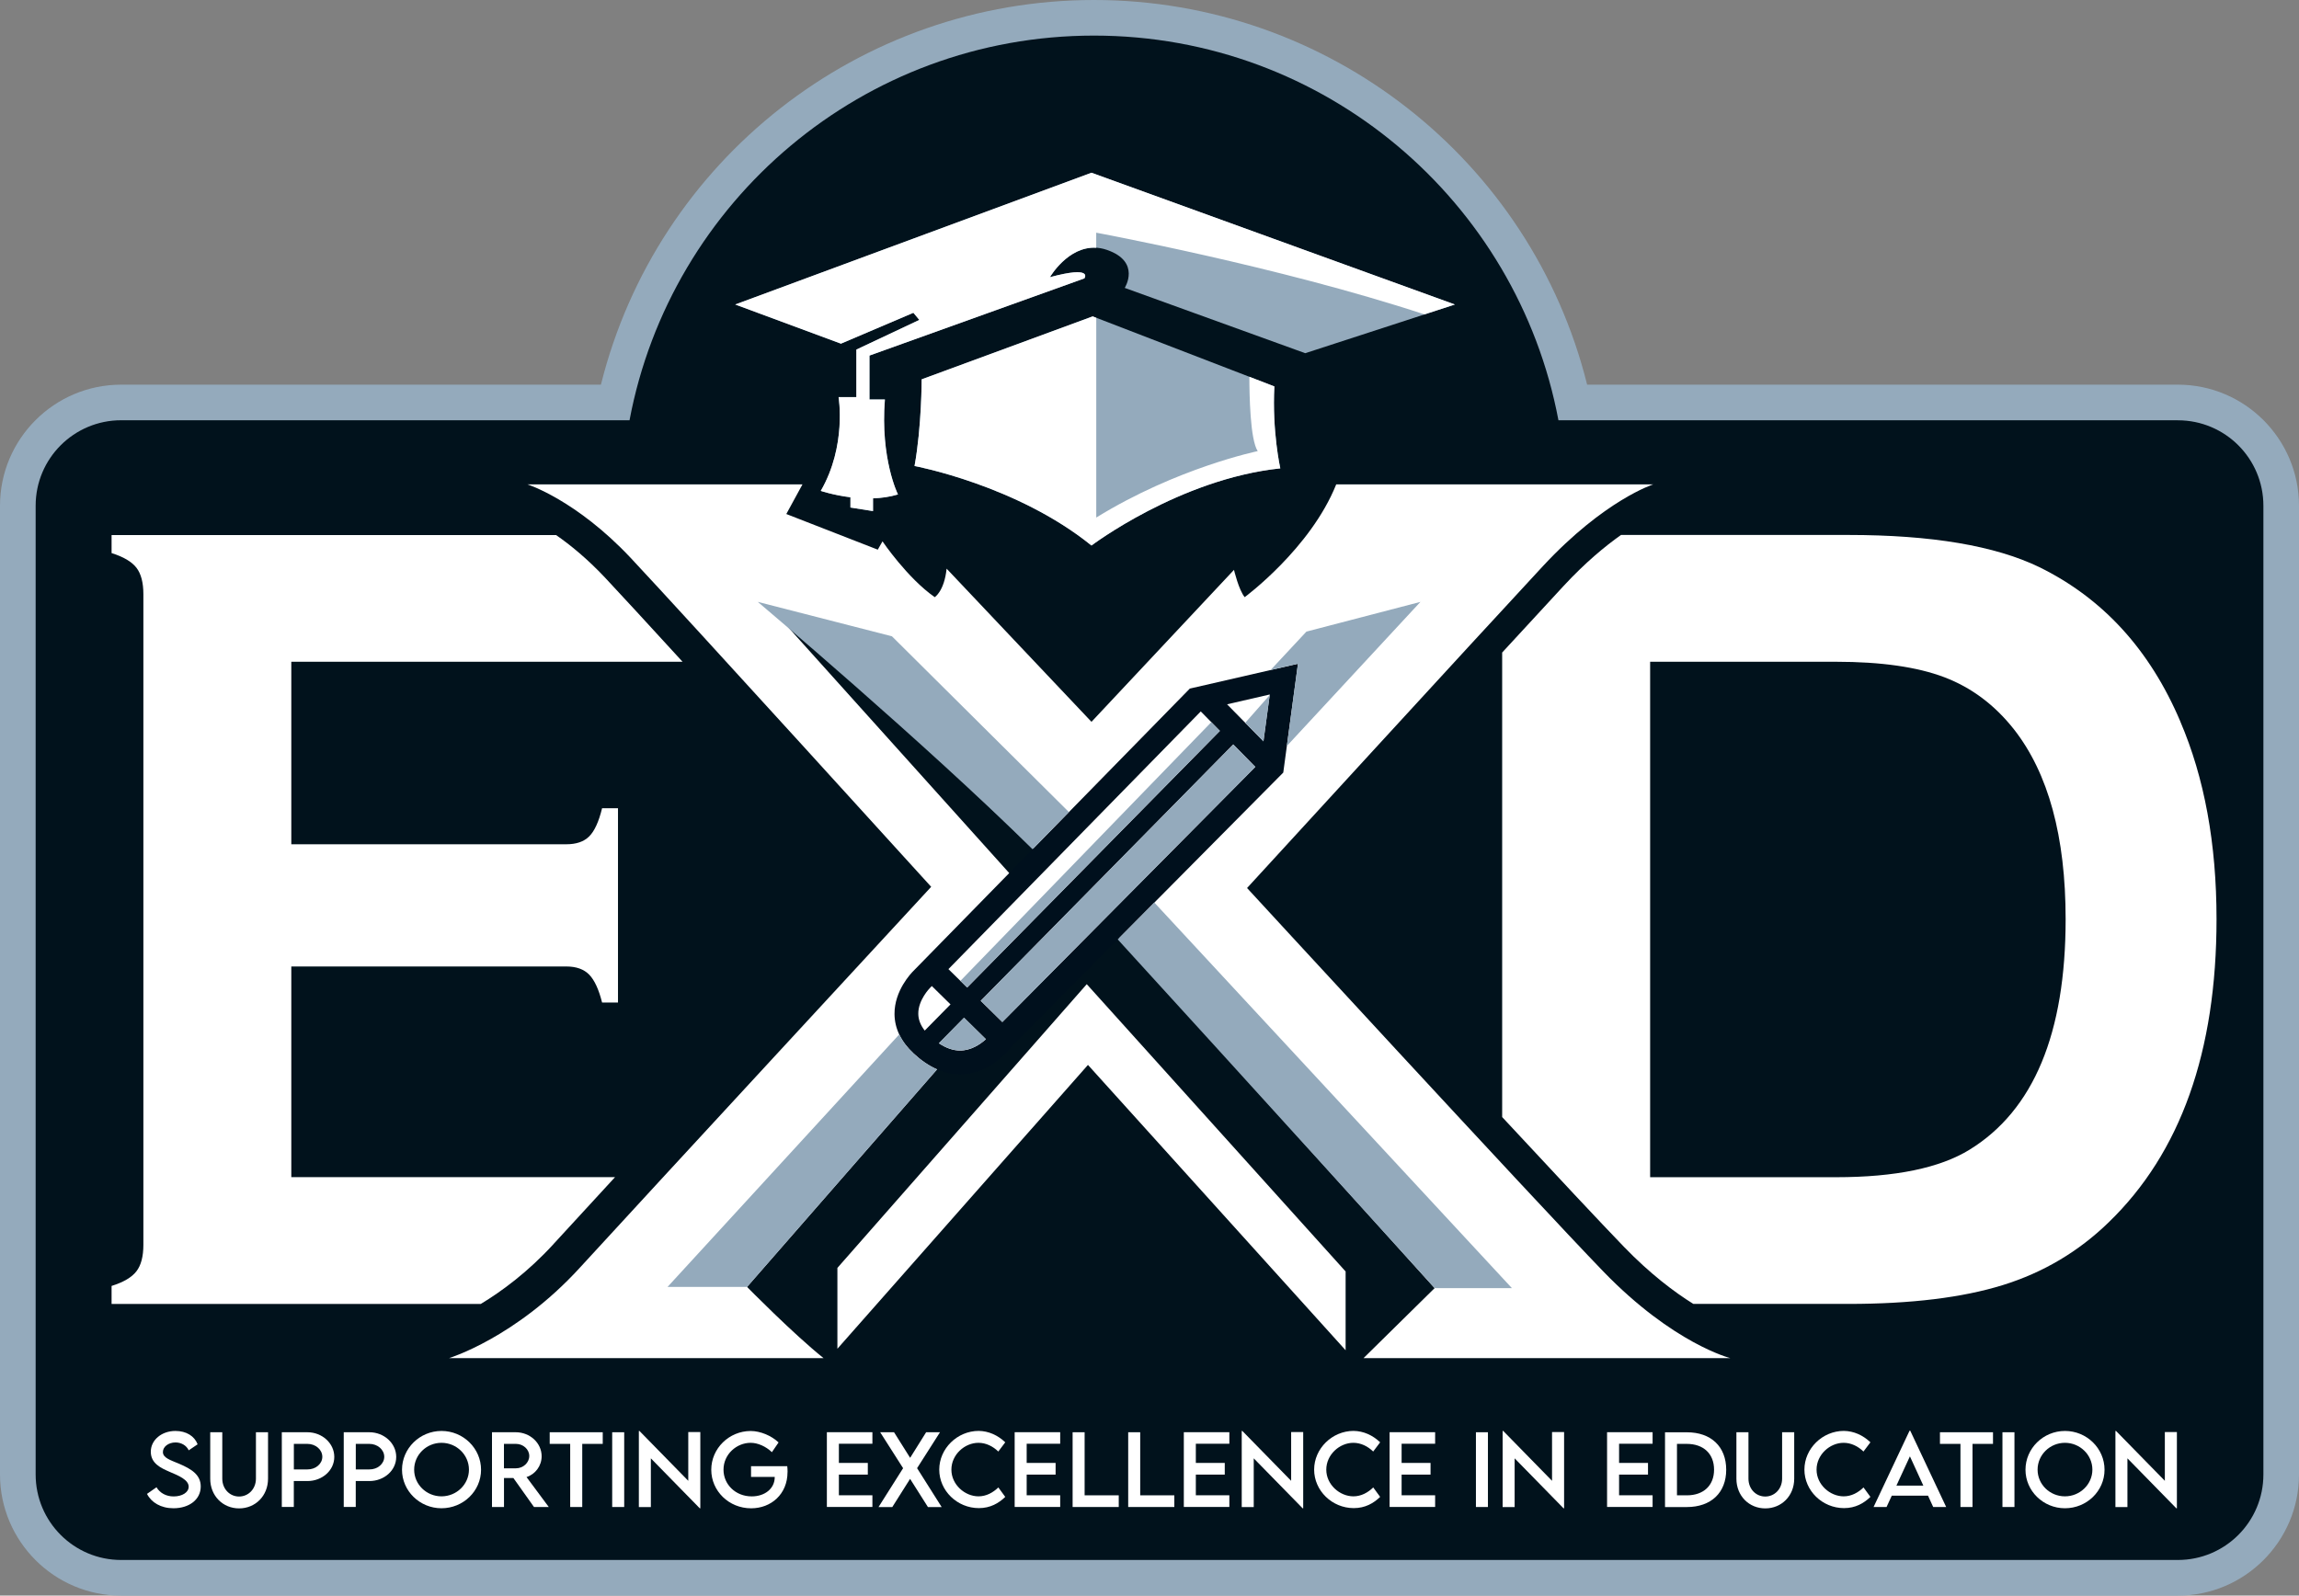 <?xml version="1.0" encoding="UTF-8"?>
<svg id="Layer_1" data-name="Layer 1" xmlns="http://www.w3.org/2000/svg" viewBox="0 0 495.93 344.28">
  <rect x="0" y="0" width="495.93" height="344.28" fill="#808080" stroke="none"/>
  <defs>
    <style>
      .cls-1 {
        fill: #01121c;
      }

      .cls-2 {
        fill: #00101d;
      }

      .cls-3 {
        fill: #fff;
      }

      .cls-4 {
        fill: #94aabc;
      }
    </style>
  </defs>
  <path class="cls-4" d="M469.8,83h-127.43C330.3,34.54,286.55,0,236,0s-94.3,34.54-106.37,83H26.13c-14.41,0-26.13,11.72-26.13,26.13v209.03c0,14.41,11.72,26.13,26.13,26.13h443.67c14.41,0,26.13-11.72,26.13-26.13V109.13c0-14.41-11.72-26.13-26.13-26.13Z"/>
  <path class="cls-1" d="M469.8,90.68h-133.62c-8.89-47.25-50.36-83-100.19-83s-91.3,35.75-100.19,83H26.13c-10.19,0-18.44,8.26-18.44,18.44v209.03c0,10.19,8.26,18.45,18.44,18.45h443.67c10.19,0,18.45-8.26,18.45-18.45V109.13c0-10.19-8.26-18.44-18.45-18.44Z"/>
  <g>
    <path class="cls-3" d="M31.71,322.34l2.05-1.43c.74,1.26,2.11,1.98,3.69,1.98,1.85,0,3.25-.87,3.25-2.1,0-1.49-2.17-2.39-4.09-3.2-1.93-.84-4.08-1.82-4.08-4.35s2.34-4.48,5.31-4.48c2.35,0,4.11,1.11,4.79,2.88l-1.92,1.3c-.51-1.09-1.65-1.7-2.85-1.7-1.51,0-2.72.92-2.72,2.06,0,1.26,1.52,1.71,3.53,2.55,2.61,1.12,4.63,2.35,4.63,4.89,0,2.86-2.54,4.7-5.88,4.7-2.71,0-4.77-1.24-5.71-3.1Z"/>
    <path class="cls-3" d="M45.35,319.06v-10.02h2.6v10.01c0,2.23,1.61,3.86,3.62,3.86s3.64-1.63,3.64-3.86v-10.01h2.61v10.02c0,3.7-2.73,6.41-6.24,6.41s-6.23-2.71-6.23-6.41Z"/>
    <path class="cls-3" d="M60.8,309.04h5.51c3.19,0,5.8,2.39,5.8,5.32s-2.61,5.21-5.8,5.21h-2.93v5.59h-2.59v-16.13ZM69.53,314.34c0-1.54-1.44-2.79-3.21-2.79h-2.93v5.51h2.93c1.77.02,3.21-1.21,3.21-2.72Z"/>
    <path class="cls-3" d="M74.16,309.04h5.51c3.19,0,5.8,2.39,5.8,5.32s-2.61,5.21-5.8,5.21h-2.93v5.59h-2.59v-16.13ZM82.89,314.34c0-1.54-1.44-2.79-3.21-2.79h-2.93v5.51h2.93c1.77.02,3.21-1.21,3.21-2.72Z"/>
    <path class="cls-3" d="M86.72,317.13c0-4.6,3.83-8.37,8.52-8.37s8.53,3.76,8.53,8.37-3.85,8.31-8.54,8.31-8.51-3.74-8.51-8.31ZM101.16,317.11c0-3.19-2.67-5.79-5.92-5.79s-5.9,2.6-5.9,5.79,2.65,5.76,5.9,5.76,5.92-2.59,5.92-5.76Z"/>
    <path class="cls-3" d="M115.19,325.17l-4.44-6.25h-2.03v6.25h-2.59v-16.13s5.12,0,5.12,0c3.07,0,5.59,2.31,5.59,5.18,0,2.08-1.37,3.89-3.26,4.49l4.8,6.46h-3.18ZM111.31,316.82c1.56,0,2.86-1.22,2.86-2.66s-1.32-2.61-2.86-2.61h-2.6v5.27h2.6Z"/>
    <path class="cls-3" d="M130.02,311.55h-4.42v13.62h-2.6v-13.62h-4.42v-2.51h11.44v2.51Z"/>
    <path class="cls-3" d="M132.06,309.04h2.59v16.13h-2.59v-16.13Z"/>
    <path class="cls-3" d="M151.07,309v16.45h-.12l-10.55-10.78v10.52h-2.59v-16.43h.13l10.53,10.76v-10.52h2.6Z"/>
    <path class="cls-3" d="M169.88,317.63c0,4.79-3.56,7.82-7.85,7.82-4.8,0-8.6-3.74-8.6-8.32s3.83-8.36,8.51-8.36c2.08.01,4.45.99,6.01,2.47l-1.44,2.1c-1.29-1.24-3.03-2.02-4.59-2.02-3.01,0-5.85,2.46-5.85,5.8,0,3.16,2.57,5.76,6.09,5.76,2.83,0,4.96-1.69,4.96-4.15v-.05h-5.11v-2.32h7.81c.04.37.07.81.07,1.26Z"/>
    <path class="cls-3" d="M180.96,311.53v4.13h6.24v2.52h-6.24v4.46h7.23v2.52h-9.82v-16.13h9.82v2.49h-7.23Z"/>
    <path class="cls-3" d="M194.81,316.79l-4.94-7.75h2.99l3.47,5.52,3.45-5.52h2.99l-4.94,7.75,5.3,8.39h-2.96l-3.85-6.08-3.84,6.08h-2.97l5.3-8.38Z"/>
    <path class="cls-3" d="M202.61,317.11c0-4.54,3.88-8.36,8.51-8.36,2.14.03,4.11.92,5.73,2.46l-1.5,1.99c-1.16-1.13-2.66-1.88-4.28-1.88-2.99,0-5.84,2.56-5.84,5.79s2.9,5.76,5.85,5.76c1.69,0,3.14-.82,4.28-1.92l1.49,2.04c-1.42,1.37-3.23,2.42-5.69,2.42-4.68,0-8.55-3.76-8.55-8.32Z"/>
    <path class="cls-3" d="M221.47,311.53v4.13h6.24v2.52h-6.24v4.46h7.23v2.52h-9.82v-16.13h9.82v2.49h-7.23Z"/>
    <path class="cls-3" d="M241.33,322.65v2.52h-9.95v-16.13h2.59v13.61h7.36Z"/>
    <path class="cls-3" d="M253.32,322.65v2.52h-9.95v-16.13h2.59v13.61h7.36Z"/>
    <path class="cls-3" d="M257.96,311.53v4.13h6.24v2.52h-6.24v4.46h7.23v2.52h-9.82v-16.13h9.82v2.49h-7.23Z"/>
    <path class="cls-3" d="M281.12,309v16.45h-.12l-10.55-10.78v10.52h-2.59v-16.43h.13l10.53,10.76v-10.52h2.6Z"/>
    <path class="cls-3" d="M283.48,317.11c0-4.54,3.88-8.36,8.51-8.36,2.14.03,4.11.92,5.73,2.46l-1.5,1.99c-1.16-1.13-2.66-1.88-4.28-1.88-2.99,0-5.84,2.56-5.84,5.79s2.9,5.76,5.85,5.76c1.69,0,3.14-.82,4.28-1.92l1.49,2.04c-1.42,1.37-3.23,2.42-5.69,2.42-4.68,0-8.55-3.76-8.55-8.32Z"/>
    <path class="cls-3" d="M302.35,311.53v4.13h6.24v2.52h-6.24v4.46h7.23v2.52h-9.82v-16.13h9.82v2.49h-7.23Z"/>
    <path class="cls-3" d="M318.38,309.04h2.59v16.13h-2.59v-16.13Z"/>
    <path class="cls-3" d="M337.4,309v16.45h-.12l-10.55-10.78v10.52h-2.59v-16.43h.13l10.53,10.76v-10.52h2.6Z"/>
    <path class="cls-3" d="M349.26,311.53v4.13h6.24v2.52h-6.24v4.46h7.23v2.52h-9.82v-16.13h9.82v2.49h-7.23Z"/>
    <path class="cls-3" d="M372.37,317.13c0,4.95-3.26,8.05-8.5,8.05h-4.7v-16.13h4.7c5.24-.01,8.5,3.09,8.5,8.09ZM369.75,317.11c0-3.42-2.27-5.56-5.89-5.56h-2.11v11.1h2.14c3.6,0,5.86-2.13,5.86-5.53Z"/>
    <path class="cls-3" d="M374.57,319.06v-10.02h2.6v10.01c0,2.23,1.61,3.86,3.62,3.86s3.64-1.63,3.64-3.86v-10.01h2.61v10.02c0,3.7-2.73,6.41-6.24,6.41s-6.23-2.71-6.23-6.41Z"/>
    <path class="cls-3" d="M389.24,317.11c0-4.54,3.88-8.36,8.51-8.36,2.14.03,4.11.92,5.73,2.46l-1.5,1.99c-1.16-1.13-2.66-1.88-4.28-1.88-2.99,0-5.84,2.56-5.84,5.79s2.89,5.76,5.85,5.76c1.69,0,3.14-.82,4.28-1.92l1.49,2.04c-1.42,1.37-3.23,2.42-5.69,2.42-4.68,0-8.55-3.76-8.55-8.32Z"/>
    <path class="cls-3" d="M415.9,322.72h-7.81l-1.13,2.45h-2.8l7.76-16.46h.15l7.75,16.46h-2.8l-1.12-2.45ZM414.89,320.55l-2.89-6.31-2.91,6.31h5.8Z"/>
    <path class="cls-3" d="M429.92,311.55h-4.42v13.62h-2.6v-13.62h-4.42v-2.51h11.44v2.51Z"/>
    <path class="cls-3" d="M431.96,309.04h2.59v16.13h-2.59v-16.13Z"/>
    <path class="cls-3" d="M436.93,317.13c0-4.6,3.83-8.37,8.52-8.37s8.53,3.76,8.53,8.37-3.85,8.31-8.54,8.31-8.51-3.74-8.51-8.31ZM451.36,317.11c0-3.19-2.67-5.79-5.92-5.79s-5.9,2.6-5.9,5.79,2.65,5.76,5.9,5.76,5.92-2.59,5.92-5.76Z"/>
    <path class="cls-3" d="M469.59,309v16.45h-.12l-10.55-10.78v10.52h-2.59v-16.43h.13l10.53,10.76v-10.52h2.6Z"/>
  </g>
  <g>
    <path class="cls-3" d="M119.43,268.4c2.76-3.02,7.48-8.14,13.24-14.4H62.84v-45.46h59.33c2.14,0,3.78.59,4.93,1.76,1.14,1.18,2.07,3.18,2.78,6.02h3.43v-41.93h-3.43c-.71,2.92-1.64,4.94-2.78,6.08-1.14,1.14-2.79,1.7-4.93,1.7h-59.33v-39.38h84.4c-7.36-8.04-13.57-14.8-16.73-18.16-3.82-4.06-7.47-7.04-10.56-9.18H24.07v3.89c2.57.81,4.35,1.86,5.36,3.16,1,1.3,1.5,3.2,1.5,5.71v140.39c0,2.51-.5,4.42-1.5,5.71-1,1.3-2.78,2.35-5.36,3.16v3.89h79.64c4.53-2.74,10.18-6.89,15.72-12.95Z"/>
    <path class="cls-3" d="M470.33,155.67c-6.57-15.48-16.72-26.58-30.44-33.31-9.57-4.62-23.29-6.93-41.15-6.93h-49.06c-3.44,2.43-7.68,5.93-12.34,10.95-2.92,3.15-7.68,8.31-13.3,14.42v100.23c11.26,12.12,21.33,22.89,26.27,28,5.66,5.85,10.86,9.76,14.97,12.32h33.45c13.5,0,24.61-1.36,33.33-4.07,8.72-2.71,16.33-7.23,22.83-13.55,15.5-14.99,23.25-36.79,23.25-65.4,0-16.29-2.61-30.51-7.82-42.66ZM424.9,248.05c-6.43,3.97-16.05,5.96-28.84,5.96h-40.1v-111.22h40.1c9.72,0,17.51,1.12,23.37,3.34,5.86,2.23,10.86,5.98,15.01,11.24,7.43,9.48,11.15,23.14,11.15,40.96,0,24.64-6.9,41.21-20.69,49.72Z"/>
  </g>
  <g>
    <g>
      <path class="cls-4" d="M276.18,101.06s-1.79-7.94-1.28-17.68l-39.19-15.11-36.89,13.58s0,10.25-1.54,18.7c0,0,22.03,4.1,38.17,17.16,0,0,18.96-14.35,40.73-16.65Z"/>
      <path class="cls-4" d="M235.46,37.27l-76.85,28.43,22.8,8.45,15.63-6.66,1.28,1.54-13.58,6.4v10.25h-3.84s1.79,10.5-3.84,20.24c0,0,2.7.92,6.4,1.38v2.21l4.87.77v-2.75c1.78-.06,3.61-.31,5.38-.84,0,0-3.84-7.68-2.82-20.49h-3.33v-9.48l46.36-16.65s2.05-2.82-7.43-.26c0,0,4.87-8.45,12.29-5.89,7.43,2.56,3.84,8.2,3.84,8.2l38.94,14.09,32.28-10.5-78.39-28.43Z"/>
    </g>
    <g>
      <path class="cls-3" d="M236.48,111.69v-43.12l-.77-.3-36.89,13.58s0,10.25-1.54,18.7c0,0,22.03,4.1,38.17,17.16,0,0,18.96-14.35,40.73-16.65,0,0-1.79-7.94-1.28-17.68l-5.39-2.08c0,3.67.14,13.55,1.8,16.04,0,0-17.42,3.59-34.84,14.34Z"/>
      <path class="cls-3" d="M307.3,67.83l6.54-2.13-78.39-28.43-76.85,28.43,22.8,8.45,15.63-6.66,1.28,1.54-13.58,6.4v10.25h-3.84s1.79,10.5-3.84,20.24c0,0,2.7.92,6.4,1.38v2.21l4.87.77v-2.75c1.78-.06,3.61-.31,5.38-.84,0,0-3.84-7.68-2.82-20.49h-3.33v-9.48l46.36-16.65s2.05-2.82-7.43-.26c0,0,3.88-6.72,9.99-6.35v-3.25s39.06,7.19,70.82,17.63Z"/>
    </g>
  </g>
  <g>
    <path class="cls-3" d="M373.27,293.05s-12.3-3.08-27.41-18.7c-15.11-15.63-76.85-82.74-76.85-82.74,0,0,50.46-55.08,63.79-69.42,13.32-14.34,23.82-17.67,23.82-17.67h-68.38c-5.54,13.85-19.74,24.33-19.74,24.33-1.28-1.54-2.31-5.89-2.31-5.89l-30.74,32.79-31.25-33.05c-.51,4.87-2.56,6.15-2.56,6.15-5.89-4.1-11.27-12.04-11.27-12.04l-1.02,1.79-19.73-7.69,3.49-6.4h-59.34s10.5,3.33,22.29,15.88c11.78,12.55,64.81,70.96,64.81,70.96,0,0-61.99,67.11-75.83,82.23-13.83,15.11-28.18,19.47-28.18,19.47h80.8c-6.52-5.2-16.51-15.37-16.51-15.37l42.27-48.41s7.01.06,9.32-.19c2.31-.26,27.62-27.75,27.62-27.75l69.11,76.61-15.34,15.11h79.13ZM217.88,188.58l-49.54-55.11c7.68,4.61,55.04,50.11,55.04,50.11l-5.5,5Z"/>
    <polygon class="cls-3" points="180.64 273.58 180.64 291.02 234.69 229.78 290.27 291.35 290.27 274.35 234.43 212.36 180.64 273.58"/>
  </g>
  <path class="cls-2" d="M256.69,148.55l-59.68,60.98c-.43.43-4.09,4.22-4.05,9.27.03,3.13,1.41,5.99,4.12,8.51,3.2,2.98,6.57,4.5,10.02,4.5,6.18,0,10.27-4.91,11.09-5.97l58.63-59.14,3.17-23.48-23.3,5.35ZM272.55,159.96l-7.85-7.99,9.21-2.12-1.37,10.11ZM259.02,153.5l4.13,4.21-54.52,55.37-4.04-3.97,54.43-55.6ZM200.6,213.18l.41-.42,4.03,3.96-5.56,5.65c-.91-1.16-1.37-2.35-1.39-3.6-.04-3.03,2.5-5.58,2.52-5.6ZM202.53,225.11l5.43-5.51,4.72,4.64c-1.26,1.12-3.22,2.44-5.58,2.44-1.49,0-3.01-.53-4.56-1.56ZM216.22,220.53l-4.66-4.58,54.47-55.32,4.76,4.85-54.57,55.05Z"/>
  <g>
    <polygon class="cls-4" points="208.63 213.07 263.15 157.7 261.3 155.82 207.18 211.64 208.63 213.07"/>
    <polygon class="cls-4" points="272.55 159.96 273.9 149.97 268.62 155.96 272.55 159.96"/>
    <polygon class="cls-4" points="277.59 160.97 306.41 129.87 281.82 136.28 274.11 144.55 279.99 143.2 277.59 160.97"/>
    <path class="cls-4" d="M212.68,224.23l-4.72-4.64-5.43,5.51c1.55,1.03,3.08,1.56,4.56,1.56,2.36,0,4.33-1.31,5.58-2.44Z"/>
    <polygon class="cls-4" points="270.79 165.47 266.03 160.63 211.55 215.94 216.22 220.53 270.79 165.47"/>
    <path class="cls-4" d="M193.98,223.2l-49.98,54.48h17.16l40.99-46.95c-1.73-.75-3.43-1.89-5.08-3.43-1.37-1.28-2.4-2.65-3.09-4.1Z"/>
    <path class="cls-4" d="M192.42,137.3l-28.95-7.43s36.17,30.56,59.26,53.37l7.85-8.02-38.17-37.92Z"/>
    <path class="cls-4" d="M326.14,277.94l-77.14-83.2-7.89,7.96c24.68,27,68.37,75.24,68.37,75.24h16.65Z"/>
  </g>
</svg>